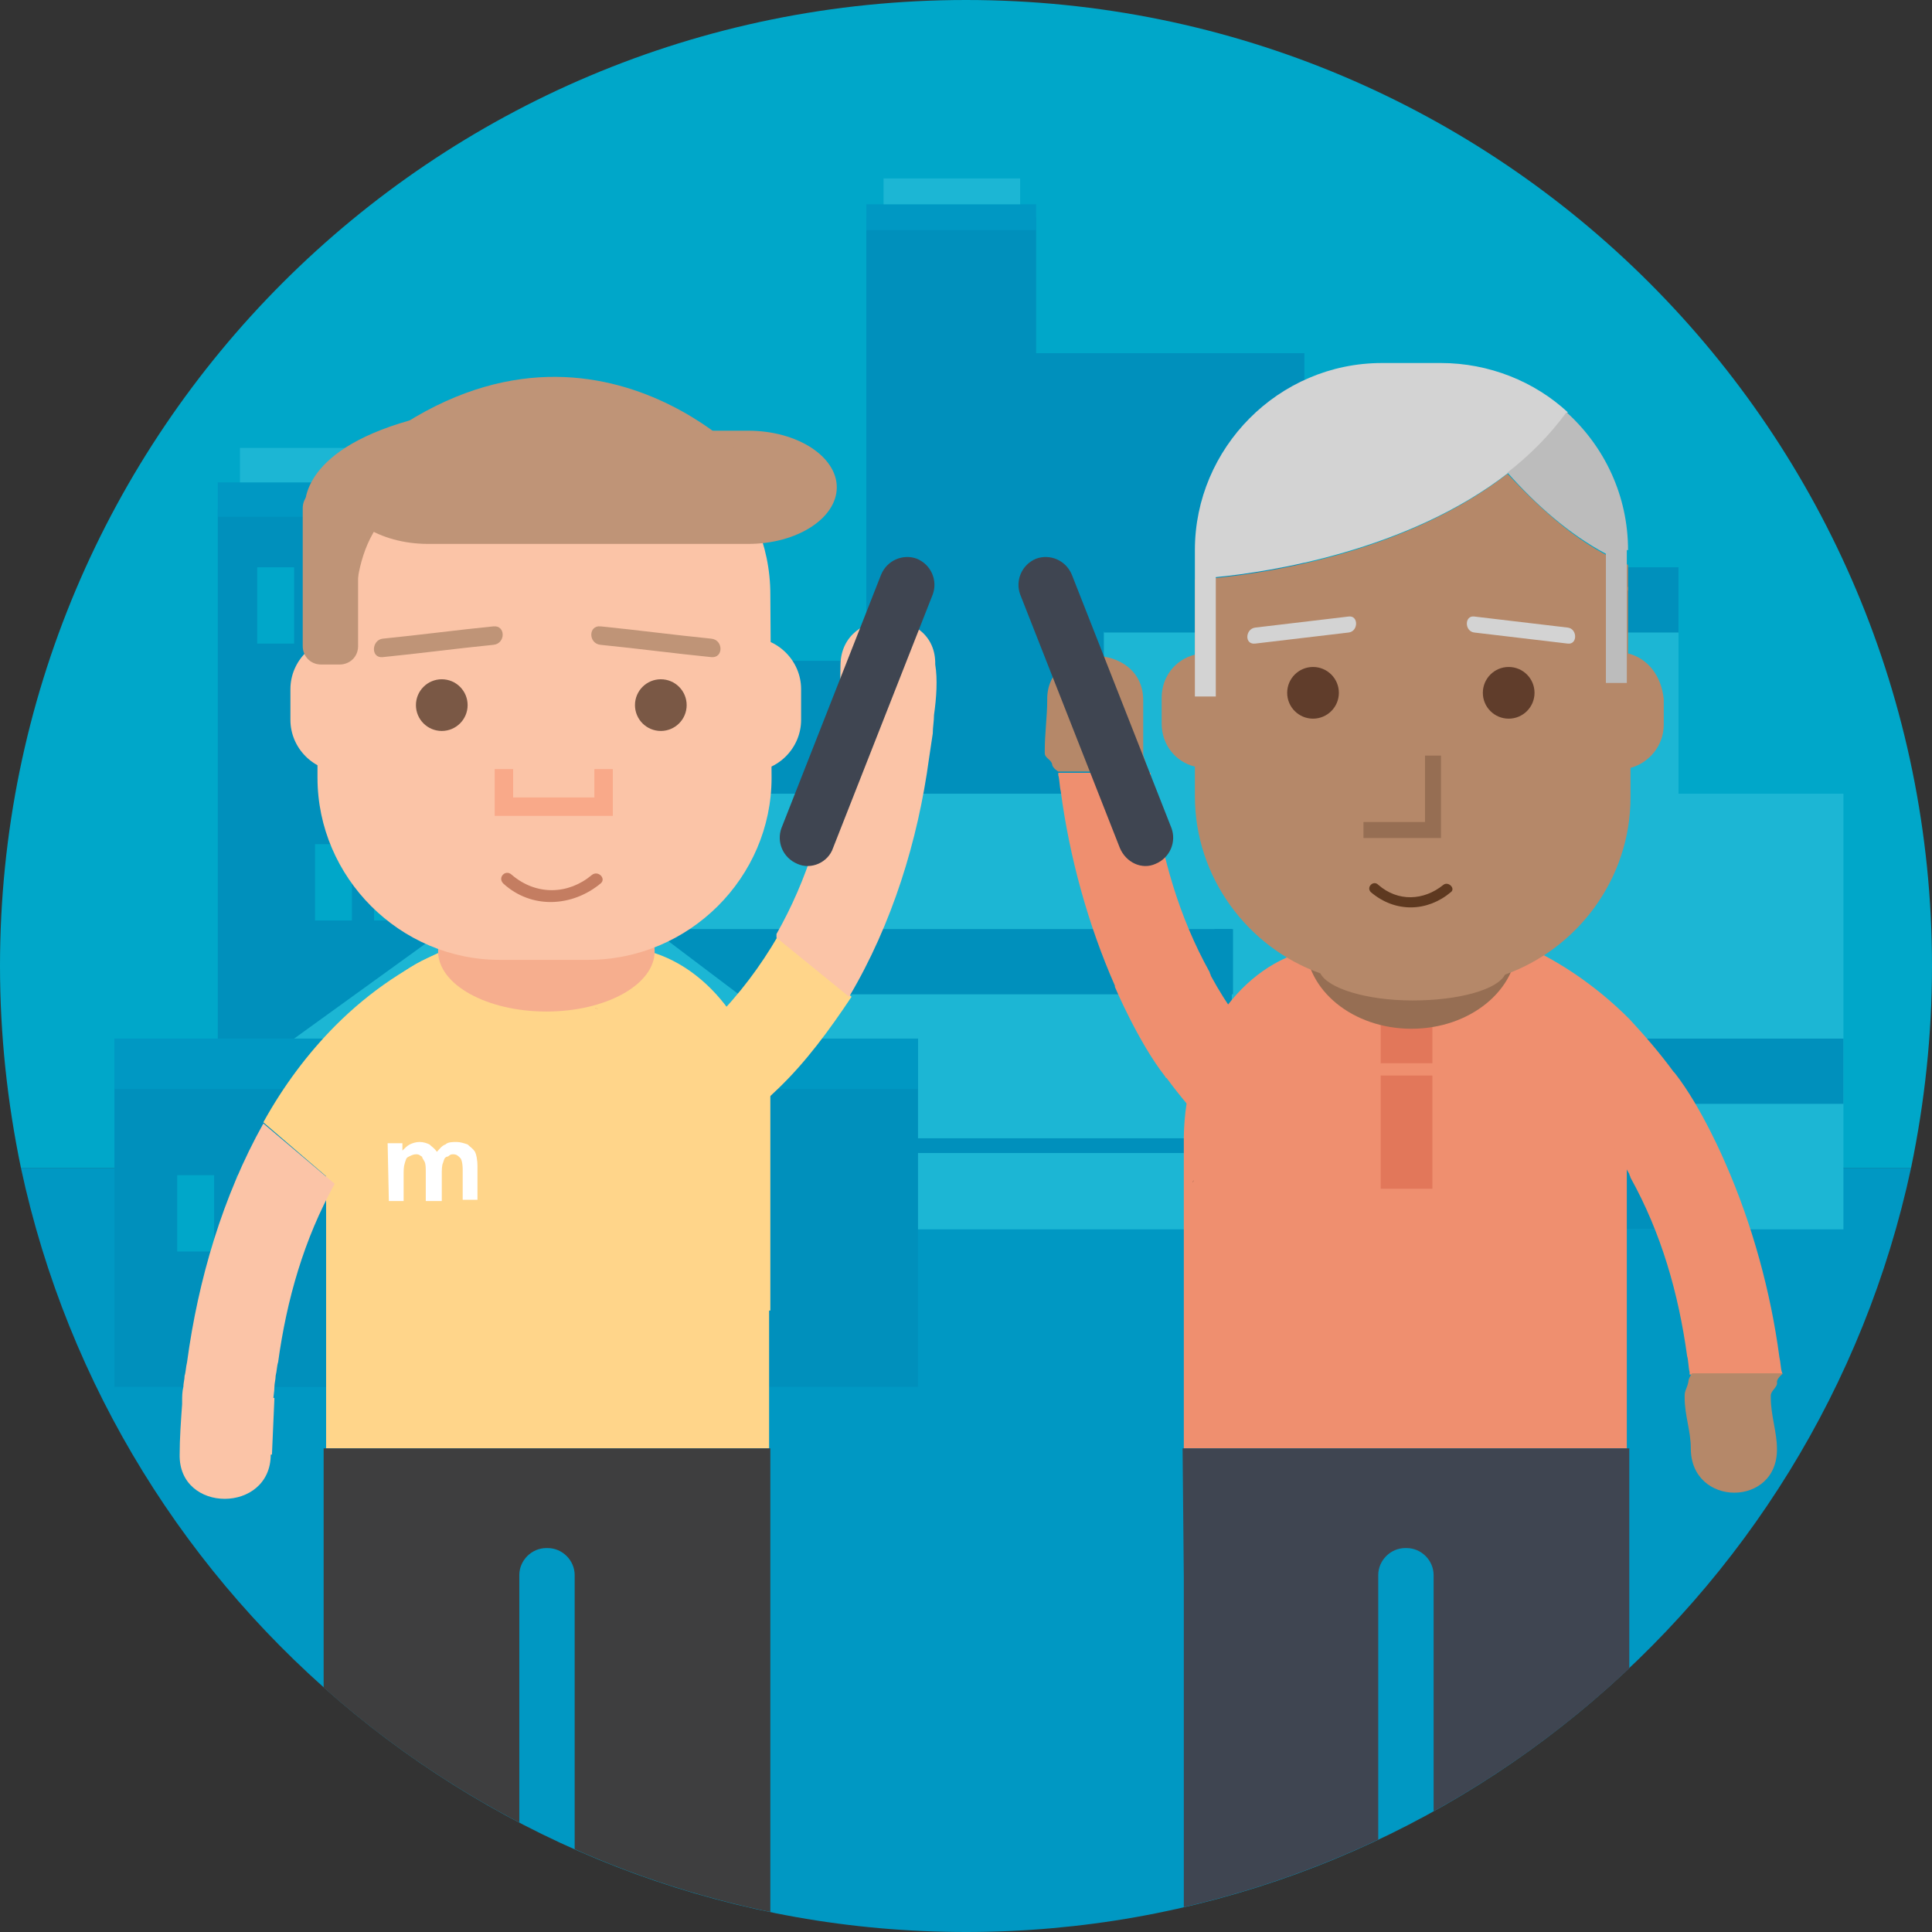 <?xml version="1.0" encoding="utf-8"?>
<!-- Generator: Adobe Illustrator 19.2.0, SVG Export Plug-In . SVG Version: 6.00 Build 0)  -->
<svg version="1.1" id="Layer_1" xmlns="http://www.w3.org/2000/svg" xmlns:xlink="http://www.w3.org/1999/xlink" x="0px" y="0px"
	 width="157px" height="157px" viewBox="0 0 157 157" style="enable-background:new 0 0 157 157;" xml:space="preserve">
<rect x="0" y="0" width="157" height="157" fill="#333333" stroke="none"/>
<style type="text/css">
	.st0{fill:#00A7C9;}
	.st1{fill:#0098C3;}
	.st2{fill:#0090BC;}
	.st3{fill-rule:evenodd;clip-rule:evenodd;fill:#1CB6D4;}
	.st4{fill-rule:evenodd;clip-rule:evenodd;fill:#0090BC;}
	.st5{fill-rule:evenodd;clip-rule:evenodd;fill:#0098C3;}
	.st6{clip-path:url(#SVGID_2_);fill-rule:evenodd;clip-rule:evenodd;fill:#00A7C9;}
	.st7{fill-rule:evenodd;clip-rule:evenodd;fill:#00A7C9;}
	.st8{clip-path:url(#SVGID_4_);}
	.st9{fill:#B26972;}
	.st10{opacity:0.25;fill:#216CAA;}
	.st11{fill:#FBC4A7;}
	.st12{fill:#FFD58A;}
	.st13{fill:#735243;}
	.st14{fill:#F6AE8E;}
	.st15{fill:#FFFFFF;}
	.st16{opacity:0.9;}
	.st17{fill:#6B4C3B;}
	.st18{fill:#BF9477;}
	.st19{opacity:0.75;}
	.st20{fill:#B2664A;}
	.st21{fill:#F9A989;}
	.st22{fill:#3E3E3F;}
	.st23{fill:#F1E8E5;}
	.st24{fill:#DFD0CC;}
	.st25{fill:#3F4551;}
	.st26{fill:#EF8F6F;}
	.st27{fill:#B58869;}
	.st28{fill:#E2775A;}
	.st29{fill:#BCBCBC;}
	.st30{fill:#966E53;}
	.st31{fill:#603D2B;}
	.st32{fill:#D3D3D3;}
	.st33{fill:#5E3920;}
</style>
<g>
	<g>
		<g>
			<path class="st0" d="M157,78.5C157,35.1,121.9,0,78.5,0S0,35.1,0,78.5c0,5.6,0.6,11.1,1.7,16.4h153.6
				C156.4,89.6,157,84.1,157,78.5z"/>
			<path class="st1" d="M78.5,157c37.7,0,69.2-26.6,76.8-62.1H1.7C9.3,130.4,40.8,157,78.5,157z"/>
		</g>
		<rect x="28.6" y="46.1" class="st2" width="28.9" height="32"/>
		<rect x="70.4" y="28.7" class="st2" width="35.6" height="42.2"/>
		<rect x="56.6" y="53.7" class="st2" width="20.7" height="11.7"/>
		<rect x="89.7" y="51.3" class="st3" width="46.7" height="15.6"/>
		<rect x="50.1" y="64.5" class="st3" width="99.7" height="35.4"/>
		<g>
			
				<rect x="111.5" y="57.3" transform="matrix(5.220719e-11 -1 1 5.220719e-11 49.137 179.923)" class="st2" width="6.1" height="16.1"/>
			<rect x="111.5" y="57.3" class="st2" width="6.1" height="16.1"/>
		</g>
		<rect x="50.1" y="75.5" class="st2" width="50.1" height="5.3"/>
		<rect x="98.7" y="75.5" class="st2" width="1.4" height="24.5"/>
		<rect x="50.8" y="92.5" class="st2" width="48" height="1.2"/>
		<rect x="100.2" y="84.4" class="st2" width="49.6" height="5.3"/>
		<rect x="102.9" y="91.9" class="st2" width="15.6" height="8"/>
		<rect x="120.7" y="91.9" class="st2" width="15.6" height="8"/>
		<rect x="89.7" y="46.1" class="st2" width="46.7" height="5.3"/>
		<rect x="17.7" y="41.4" class="st4" width="18.4" height="71.3"/>
		<rect x="17.7" y="39.2" class="st5" width="18.4" height="2.8"/>
		<rect x="19.5" y="36.4" class="st3" width="14.8" height="2.8"/>
		<rect x="24.7" y="84.4" class="st4" width="49.9" height="28.3"/>
		<rect x="9.3" y="84.4" class="st4" width="19.7" height="28.3"/>
		<g>
			<defs>
				<rect id="SVGID_1_" x="38.8" y="99.4" width="22.8" height="13.3"/>
			</defs>
			<clipPath id="SVGID_2_">
				<use xlink:href="#SVGID_1_"  style="overflow:visible;"/>
			</clipPath>
			<path class="st6" d="M44.9,130.3L44.9,130.3c-1.6,0-2.9-1.3-2.9-2.9v-20.7c0-1.6,1.3-2.9,2.9-2.9h0c1.6,0,2.9,1.3,2.9,2.9v20.7
				C47.9,129,46.5,130.3,44.9,130.3z"/>
			<path class="st6" d="M54.3,130.3L54.3,130.3c-1.6,0-2.9-1.3-2.9-2.9v-20.7c0-1.6,1.3-2.9,2.9-2.9h0c1.6,0,2.9,1.3,2.9,2.9v20.7
				C57.2,129,55.9,130.3,54.3,130.3z"/>
		</g>
		<polygon class="st3" points="23.9,84.4 44.8,69.3 64.8,84.4 		"/>
		<rect x="9.3" y="84.4" class="st5" width="65.3" height="4.1"/>
		<rect x="20.9" y="46.1" class="st7" width="3" height="6.2"/>
		<rect x="25.6" y="46.1" class="st7" width="3" height="6.2"/>
		<rect x="25.6" y="68.6" class="st7" width="3" height="6.2"/>
		<rect x="30.4" y="68.6" class="st7" width="3" height="6.2"/>
		<rect x="14.4" y="95.5" class="st7" width="3" height="6.2"/>
		<rect x="19.2" y="95.5" class="st7" width="3" height="6.2"/>
		<rect x="70.4" y="17.7" class="st2" width="13.8" height="15.3"/>
		<rect x="70.4" y="16.6" class="st5" width="13.8" height="2.1"/>
		<rect x="71.8" y="14.5" class="st3" width="11.1" height="2.1"/>
	</g>
	<g>
		<defs>
			<circle id="SVGID_3_" cx="78.5" cy="78.5" r="78.5"/>
		</defs>
		<clipPath id="SVGID_4_">
			<use xlink:href="#SVGID_3_"  style="overflow:visible;"/>
		</clipPath>
		<g class="st8">
			<g>
				<g>
					<g>
						<path class="st9" d="M29.7,60.7c0.1,0,0.2-0.1,0.3-0.1C30,60.6,30,60.6,29.7,60.7z"/>
					</g>
				</g>
				<ellipse class="st10" cx="44.2" cy="166.5" rx="32" ry="5.8"/>
				<g>
					<g>
						<path class="st11" d="M32,58.5c0,2.3-1.9,4.2-4.2,4.2l0,0c-2.3,0-4.2-1.9-4.2-4.2V56c0-2.3,1.9-4.2,4.2-4.2l0,0
							c2.3,0,4.2,1.9,4.2,4.2V58.5z"/>
					</g>
				</g>
				<g>
					<g>
						<path class="st11" d="M65.1,58.5c0,2.3-1.9,4.2-4.2,4.2l0,0c-2.3,0-4.2-1.9-4.2-4.2V56c0-2.3,1.9-4.2,4.2-4.2l0,0
							c2.3,0,4.2,1.9,4.2,4.2V58.5z"/>
					</g>
				</g>
				<g>
					<g>
						<path class="st9" d="M44.2,82.3c0.1,0,0.2-0.1,0.2-0.1C44.5,82.2,44.5,82.2,44.2,82.3z"/>
					</g>
				</g>
				<g>
					<path class="st12" d="M62.5,92.4c-0.1-7.4-4.3-13.6-9.8-15.1C51.9,77.1,51,77,50.1,77H39c-0.9,0-1.8,0.2-2.7,0.3
						c-5.6,1.5-9.8,7.8-9.8,15.2v25.2h9.8h16.4h9.8l0,0V92.6C62.5,92.5,62.5,92.5,62.5,92.4z"/>
				</g>
				<g>
					<path class="st12" d="M39.2,76.1c-0.7,0.2-1.5,0.5-2.1,0.7c-3.8,1.5-7.1,3.8-9.8,6.5c-2.3,2.3-4.3,5-5.9,7.9l5.7,4.9
						c0.1-0.1,0.2-0.2,0.2-0.3c1.3-2.3,2.9-4.5,4.8-6.5c1.5-1.5,3.2-2.9,5-4c0.5-0.3,1-0.6,1.5-0.9c0.3-0.2,1.9-0.9,1.9-1
						c-0.1,0-0.2,0.1-0.2,0.1c0.2-0.1,0.3-0.2,0.2-0.1c0.2-0.1,0.5-0.2,0.6-0.2C45.7,81.8,43.8,74.6,39.2,76.1z"/>
				</g>
				<g>
					<g>
						<path class="st9" d="M48.6,82c-0.1,0-0.2-0.1-0.2-0.1S48.3,81.9,48.6,82z"/>
					</g>
				</g>
				<g>
					<g>
						<path class="st12" d="M63.2,88.5c-2.9,2.8-6.3,5.2-10.3,6.8c-0.8,0.3-1.6,0.6-2.5,0.9c-4.8,1.5-6.8-5.7-2-7.2
							c0.3-0.1,0.5-0.2,0.7-0.2c0,0,0.1,0,0.3-0.1c-0.1,0-0.2,0.1-0.3,0.1c0.1-0.1,1.7-0.8,2-1c0.6-0.3,1.3-0.6,1.9-1
							c1.8-1.1,3.4-2.4,5-3.9c2.1-2.1,3.8-4.4,5.2-6.8l0.1,0.1l5.9,4.8C67.4,83.7,65.5,86.3,63.2,88.5z"/>
					</g>
					<g>
						<path class="st11" d="M75.9,58.1c0,0.5-0.1,1-0.1,1.5c-0.1,0.6-0.2,1.4-0.3,2c-0.9,6.7-3,13.5-6.5,19.4l-5.9-4.8v-0.3
							c2.5-4.4,4-9.3,4.6-14.3c0.1-0.6,0.2-1.4,0.3-2c0.1-0.5,0.1-1,0.1-1.5c0.1-1.4,0.2-2.7,0.2-4.1c0.1-4.8,7.8-4.8,7.7,0
							C76.2,55.2,76.1,56.7,75.9,58.1z"/>
					</g>
				</g>
				<g>
					<path class="st13" d="M61.7,95.9c0,0.1,0.1,0.2,0.1,0.2L61.7,95.9L61.7,95.9z"/>
				</g>
				<g>
					<path class="st11" d="M21.4,91.3c-3.3,5.9-5.3,12.7-6.2,19.4c-0.1,0.4-0.1,0.8-0.2,1.1c0,0.3-0.1,0.6-0.1,0.9
						c-0.1,0.4-0.1,0.8-0.1,1.2c0,0.1,0,0.2,0,0.2c-0.1,1.4-0.2,2.8-0.2,4.1c-0.1,4.8,7.4,4.8,7.4,0c0-1.4,0.1-2.7,0.2-4.1
						c0-0.1,0-0.2,0-0.2c0-0.4,0.1-0.8,0.1-1.2c0-0.3,0.1-0.6,0.1-0.9c0.1-0.4,0.1-0.8,0.2-1.1c0.7-5.1,2.1-10,4.6-14.5L21.4,91.3z"
						/>
				</g>
				<g>
					<ellipse class="st14" cx="44.4" cy="77.3" rx="8.8" ry="4.9"/>
				</g>
				<g>
					<g>
						<g>
							<g>
								<g>
									<path class="st15" d="M31.5,92.9h1.2v0.6c0.2-0.2,0.4-0.4,0.6-0.5c0.2-0.1,0.5-0.2,0.8-0.2s0.6,0.1,0.8,0.2
										c0.2,0.2,0.4,0.3,0.6,0.6c0.2-0.2,0.4-0.5,0.7-0.6c0.2-0.2,0.6-0.2,0.9-0.2s0.6,0.1,0.9,0.2c0.2,0.2,0.4,0.3,0.6,0.6
										c0.1,0.2,0.2,0.6,0.2,1.2v2.7h-1.2v-2.4c0-0.6-0.1-0.9-0.2-1c-0.2-0.2-0.3-0.3-0.6-0.3S36.5,94,36.3,94
										c-0.2,0.1-0.2,0.2-0.3,0.5c-0.1,0.2-0.1,0.6-0.1,1v2.1h-1.3v-2.3c0-0.4,0-0.7-0.1-0.9c-0.1-0.2-0.2-0.3-0.2-0.4
										c-0.2-0.1-0.2-0.2-0.5-0.2c-0.2,0-0.4,0.1-0.6,0.2c-0.2,0.1-0.2,0.2-0.3,0.5s-0.1,0.6-0.1,1v2.1h-1.2L31.5,92.9L31.5,92.9z
										"/>
								</g>
							</g>
						</g>
					</g>
				</g>
				<g>
					<path class="st11" d="M62.7,63.2C62.7,71.3,56,78,47.8,78h-7.2c-8.1,0-14.8-6.7-14.8-14.8V48.3c0-8.1,6.7-14.8,14.8-14.8h7.2
						c8.1,0,14.8,6.7,14.8,14.8L62.7,63.2z"/>
				</g>
				<g class="st16">
					<g>
						<circle class="st17" cx="35.9" cy="57.3" r="2.1"/>
					</g>
				</g>
				<g class="st16">
					<g>
						<circle class="st17" cx="53.7" cy="57.3" r="2.1"/>
					</g>
				</g>
				<g>
					<g>
						<g>
							<path class="st18" d="M57.8,51.9c-3-0.3-6-0.7-9-1c-1-0.1-1,1.4,0,1.5c3,0.3,6,0.7,9,1C58.8,53.5,58.8,52,57.8,51.9z"/>
						</g>
					</g>
				</g>
				<g>
					<g>
						<g>
							<path class="st18" d="M31.1,51.9c3-0.3,6-0.7,9-1c1-0.1,1,1.4,0,1.5c-3,0.3-6,0.7-9,1C30.1,53.5,30.2,52,31.1,51.9z"/>
						</g>
					</g>
				</g>
				<g class="st19">
					<g>
						<g>
							<g>
								<path class="st20" d="M40.9,71.8c2.3,2.1,5.6,1.9,7.9,0c0.5-0.4-0.2-1.1-0.7-0.7c-1.9,1.6-4.5,1.7-6.5,0
									C41.1,70.6,40.4,71.3,40.9,71.8L40.9,71.8z"/>
							</g>
						</g>
					</g>
				</g>
				<g>
					<polygon class="st21" points="49.8,66.3 40.2,66.3 40.2,62.5 41.7,62.5 41.7,64.8 48.3,64.8 48.3,62.5 49.8,62.5 					"/>
				</g>
				<g>
					<g>
						<path class="st18" d="M68,39.6c0,2.5-3.2,4.6-7.2,4.6h-26c-4,0-7.2-2.1-7.2-4.6c0-2.5,3.2-4.6,7.2-4.6h26
							C64.8,35,68,37.1,68,39.6z"/>
					</g>
					<g>
						<path class="st18" d="M29.1,41.3c0-0.8-0.6-1.5-1.5-1.5h-1.5c-0.8,0-1.5,0.6-1.5,1.5v11.2c0,0.8,0.6,1.5,1.5,1.5h1.5
							c0.8,0,1.5-0.6,1.5-1.5V41.3z"/>
					</g>
					<g>
						<path class="st18" d="M28.9,49c0,0-0.2-11.2,10.2-8.6s19.6,0,19.6,0l1.7-3.3c0,0-15.5-16.4-34.4,3"/>
					</g>
					<g>
						<path class="st18" d="M27.9,40.3l-3.1,1.2c0,0-0.9-4.4,7.7-7.1c8.6-2.7-3.4,5.9-3.4,5.9H27.9z"/>
					</g>
				</g>
				<path class="st22" d="M62.6,117.7h-10H36.1h-9.8v5.1v5.5v0.2v6.9v22.6h9.2h6.7v-22.6V128c0-1.2,1-2.2,2.2-2.2h0.1
					c1.2,0,2.2,1,2.2,2.2v7.3v22.6h15.9v-22.6v-6.9v-0.2L62.6,117.7L62.6,117.7z"/>
				<g>
					<g>
						<g>
							<path class="st23" d="M42.3,162.4c0-0.1,0-0.2,0-0.2l0,0v-5.1h-5.8h-3h-9.4c-3.1,0-5.7,2.4-5.7,5.3c0,1,0.3,1.9,0.8,2.7h22.2
								C42,164.3,42.3,163.4,42.3,162.4z"/>
						</g>
						<g>
							<path class="st24" d="M24.1,167.6h12.4c2.1,0,3.9-1,4.8-2.6H19.2C20.2,166.7,22,167.6,24.1,167.6z"/>
						</g>
					</g>
					<g>
						<g>
							<path class="st23" d="M46.7,162.4c0-0.1,0-0.2,0-0.2l0,0v-5.1h5.6h3h9.4c3.1,0,5.7,2.4,5.7,5.3c0,1-0.3,1.9-0.8,2.7H47.5
								C47,164.3,46.7,163.4,46.7,162.4z"/>
						</g>
						<g>
							<path class="st24" d="M64.9,167.6H52.4c-2.1,0-3.9-1-4.8-2.6h22.2C68.8,166.7,66.9,167.6,64.9,167.6z"/>
						</g>
					</g>
				</g>
				<rect x="56.1" y="81.9" class="st12" width="6.5" height="24.6"/>
				<path class="st11" d="M16.7,118.8c0,0-1.4-4.2,2-5.1l3.6-0.1l-0.2,4.6L16.7,118.8z"/>
				<path class="st25" d="M64.8,70.2L64.8,70.2c-1.2-0.5-1.7-1.8-1.3-2.9l8.1-20.6c0.5-1.2,1.8-1.7,2.9-1.3v0
					c1.2,0.5,1.7,1.8,1.3,2.9l-8.1,20.6C67.3,70.1,65.9,70.7,64.8,70.2z"/>
			</g>
			<g>
				<g>
					<path class="st26" d="M86,63c0.1,0.3,0.1,0.9,0.2,1.3c0.7,5.3,2.2,10.8,4.4,15.8l0,0.1c0,0,1.9,4.5,4.1,7.3c0,0,0,0.1,0.1,0.1
						c1.1,1.5,2.3,2.9,3.6,4.3c2.7,2.7,6,5,9.8,6.5c0.6,0.2,1.4,0.5,2.1,0.7c4.6,1.5,6.5-5.7,1.9-7.2c-0.2-0.1-0.4-0.2-0.6-0.2
						c0.1,0.1,0,0-0.2-0.1c0.1,0,0.2,0.1,0.2,0.1c-0.1-0.1-1.6-0.8-1.9-1c-0.5-0.3-1-0.6-1.5-0.9c-1.8-1.1-3.5-2.5-5-4
						c-1.9-1.9-3.5-4.1-4.8-6.5c0-0.1-0.1-0.2-0.1-0.3l0,0c-2.5-4.5-3.9-9.4-4.6-14.5c-0.1-0.3-0.1-1-0.2-1.4c0,0,0-0.3,0-0.3H86
						C86,62.6,86,63,86,63z"/>
					<path class="st27" d="M92.9,61.2c0,0,0-0.1,0-0.2c0-1.4,0-2.7,0-4.1c0-4.8-7.9-4.8-7.8,0c0,1.3-0.2,2.7-0.2,4.1
						c0,0,0,0.1,0,0.2c0,0.4,0.5,0.5,0.6,0.9c0,0.3,0.5,0.6,0.5,0.6h7.4c0,0-0.3-0.2-0.3-0.6C93.1,61.7,92.9,61.6,92.9,61.2z"/>
				</g>
				<g>
					<g>
						<path class="st9" d="M129,60.7c-0.1,0-0.2-0.1-0.3-0.1C128.8,60.6,128.8,60.6,129,60.7z"/>
					</g>
				</g>
				<ellipse class="st10" cx="114.3" cy="166.5" rx="32" ry="5.8"/>
				<g>
					<g>
						<path class="st9" d="M114.5,82.3c-0.1,0-0.2-0.1-0.2-0.1C114.2,82.2,114.3,82.2,114.5,82.3z"/>
					</g>
				</g>
				<g>
					<path class="st26" d="M96.2,92.4c0.1-7.4,4.3-13.6,9.8-15.1c0.8-0.2,1.7-0.3,2.6-0.3h11.1c0.9,0,1.8,0.2,2.7,0.3
						c5.6,1.5,9.8,7.8,9.8,15.2v25.2h-9.8h-16.4h-9.8l0,0V92.6C96.2,92.5,96.2,92.5,96.2,92.4z"/>
				</g>
				<g>
					<g>
						<path class="st9" d="M110.2,82c0.1,0,0.2-0.1,0.2-0.1C110.5,81.9,110.4,81.9,110.2,82z"/>
					</g>
				</g>
				<g>
					<path class="st13" d="M97,95.9c0,0.1-0.1,0.2-0.1,0.2L97,95.9L97,95.9z"/>
				</g>
				<path class="st25" d="M96.1,117.7h10h16.5h9.8v5.1v5.5v0.2v6.9v22.6h-9.2h-6.7v-22.6V128c0-1.2-1-2.2-2.2-2.2h-0.1
					c-1.2,0-2.2,1-2.2,2.2v7.3v22.6H96.2v-22.6v-6.9v-0.2L96.1,117.7L96.1,117.7z"/>
				<g>
					<g>
						<g>
							<path class="st23" d="M116.4,162.4c0-0.1,0-0.2,0-0.2l0,0v-5.1h5.8h3h9.4c3.1,0,5.7,2.4,5.7,5.3c0,1-0.3,1.9-0.8,2.7h-22.2
								C116.7,164.3,116.4,163.4,116.4,162.4z"/>
						</g>
						<g>
							<path class="st24" d="M134.7,167.6h-12.4c-2.1,0-3.9-1-4.8-2.6h22.2C138.5,166.7,136.7,167.6,134.7,167.6z"/>
						</g>
					</g>
					<g>
						<g>
							<path class="st23" d="M112.1,162.4c0-0.1,0-0.2,0-0.2l0,0v-5.1h-5.6h-3H94c-3.1,0-5.7,2.4-5.7,5.3c0,1,0.3,1.9,0.8,2.7h22.2
								C111.7,164.3,112.1,163.4,112.1,162.4z"/>
						</g>
						<g>
							<path class="st24" d="M93.8,167.6h12.5c2.1,0,3.9-1,4.8-2.6H89C90,166.7,91.8,167.6,93.8,167.6z"/>
						</g>
					</g>
				</g>
				
					<rect x="97.1" y="81.9" transform="matrix(-1 -4.426915e-11 4.426915e-11 -1 200.734 188.411)" class="st26" width="6.5" height="24.6"/>
				<path class="st25" d="M93.9,70.2L93.9,70.2c1.2-0.5,1.7-1.8,1.3-2.9l-8.1-20.6c-0.5-1.2-1.8-1.7-2.9-1.3l0,0
					c-1.2,0.5-1.7,1.8-1.3,2.9L91,68.9C91.5,70.1,92.8,70.7,93.9,70.2z"/>
				<g>
					<path class="st26" d="M144.8,111.5c-0.1-0.3-0.1-0.8-0.2-1.2c-0.7-5.3-2.2-10.8-4.4-15.8l0,0c0,0-1.9-4.5-4.1-7.3
						c0,0,0,0-0.1-0.1c-1.1-1.5-2.3-2.9-3.6-4.3c-2.7-2.7-6-5-9.8-6.5c-0.6-0.2-1.4-0.5-2.1-0.7c-4.6-1.5-6.5,5.7-1.9,7.2
						c0.2,0.1,0.4,0.2,0.6,0.2c-0.1-0.1,0,0,0.2,0.1c-0.1,0-0.2-0.1-0.2-0.1c0.1,0.1,1.6,0.8,1.9,1c0.5,0.3,1,0.6,1.5,0.9
						c1.8,1.1,3.5,2.5,5,4c1.9,1.9,3.5,4.1,4.8,6.5c0,0.1,0.1,0.2,0.1,0.3l0,0c2.5,4.5,3.9,9.4,4.6,14.5c0.1,0.3,0.1,0.9,0.2,1.3
						c0,0,0,0.2,0,0.2h7.4C144.9,111.6,144.8,111.5,144.8,111.5z"/>
					<path class="st27" d="M136.9,113.4c0,0,0,0.1,0,0.2c0,1.4,0.5,2.7,0.5,4.1c0,4.8,7.1,4.8,7,0c0-1.3-0.5-2.7-0.5-4.1
						c0,0,0-0.1,0-0.2c0-0.4,0.6-0.7,0.5-1.1c0-0.3,0.5-0.7,0.5-0.7h-7.4c0,0-0.3,0.4-0.3,0.7C137.1,112.8,136.9,113,136.9,113.4z"
						/>
				</g>
				<g>
					<g>
						<rect x="112.2" y="82.7" class="st28" width="4.2" height="3.7"/>
						<rect x="112.2" y="87.4" class="st28" width="4.2" height="9.2"/>
					</g>
					<g>
						<path class="st29" d="M131.5,47.7c0.3,0.1,0.5,0.2,0.8,0.3v-0.3H131.5z"/>
					</g>
					<g>
						<g>
							<ellipse class="st30" cx="114.7" cy="76.6" rx="8.6" ry="7"/>
						</g>
					</g>
					<g>
						<path class="st27" d="M132.3,53.1v-3.5v-3.7c-3.7-1.4-7-4.4-9.8-7.4c-10.3,8-25.4,8.6-25.4,8.6l0,0v1.3c0,0.3,0,0.6,0,1
							c0,0.1,0,0.2,0,0.3v3.5c-1.6,0.4-2.7,1.8-2.7,3.5v2.1c0,1.7,1.1,3.1,2.7,3.5l0,1.3c0,0,0,0,0,0v1.1c0,6.6,4.3,12.3,10.2,14.4
							c0.6,1.2,3.7,2.2,7.5,2.2c3.8,0,6.9-0.9,7.5-2.1c5.9-2.1,10.2-7.8,10.2-14.4v-1.7v-0.7c1.5-0.4,2.7-1.8,2.7-3.5v-2.1
							C135,54.9,133.9,53.5,132.3,53.1z"/>
						<g>
							<circle class="st31" cx="106.7" cy="56.3" r="2.1"/>
						</g>
						<g>
							<g>
								<path class="st32" d="M102,52.3c2.5-0.3,5.1-0.6,7.6-0.9c0.8-0.1,0.8-1.4,0-1.3c-2.5,0.3-5.1,0.6-7.6,0.9
									C101.2,51.1,101.1,52.4,102,52.3L102,52.3z"/>
							</g>
						</g>
						<g>
							<circle class="st31" cx="122.6" cy="56.3" r="2.1"/>
						</g>
						<g>
							<g>
								<path class="st32" d="M127.4,51c-2.5-0.3-5.1-0.6-7.6-0.9c-0.8-0.1-0.8,1.2,0,1.3c2.5,0.3,5.1,0.6,7.6,0.9
									C128.2,52.4,128.2,51.1,127.4,51L127.4,51z"/>
							</g>
						</g>
						<g>
							<g>
								<g>
									<path class="st33" d="M111.4,72.5c2,1.7,4.6,1.6,6.5,0c0.4-0.3-0.2-0.9-0.6-0.6c-1.6,1.3-3.7,1.4-5.3,0
										C111.6,71.5,111,72.1,111.4,72.5L111.4,72.5z"/>
								</g>
							</g>
						</g>
						<path class="st32" d="M117.1,29.5H116h-3.7c-8.4,0-15.2,6.9-15.2,15.2v1.9h0v10h1.7v-9.7c4.2-0.4,15.6-2.1,23.8-8.5
							c1.8-1.4,3.4-3,4.8-4.9C124.7,31,121,29.5,117.1,29.5z"/>
						<path class="st29" d="M132.3,44.7c0-4.4-1.9-8.4-5-11.2c-1.4,1.9-3,3.5-4.8,4.9c2.3,2.6,5,5,8,6.6v10.5h1.7v-9.7c0,0,0,0,0,0
							V44.7z"/>
						<g>
							<polygon class="st30" points="117.1,68.1 110.8,68.1 110.8,66.8 115.8,66.8 115.8,61.4 117.1,61.4 							"/>
						</g>
					</g>
				</g>
			</g>
		</g>
	</g>
</g>
</svg>
